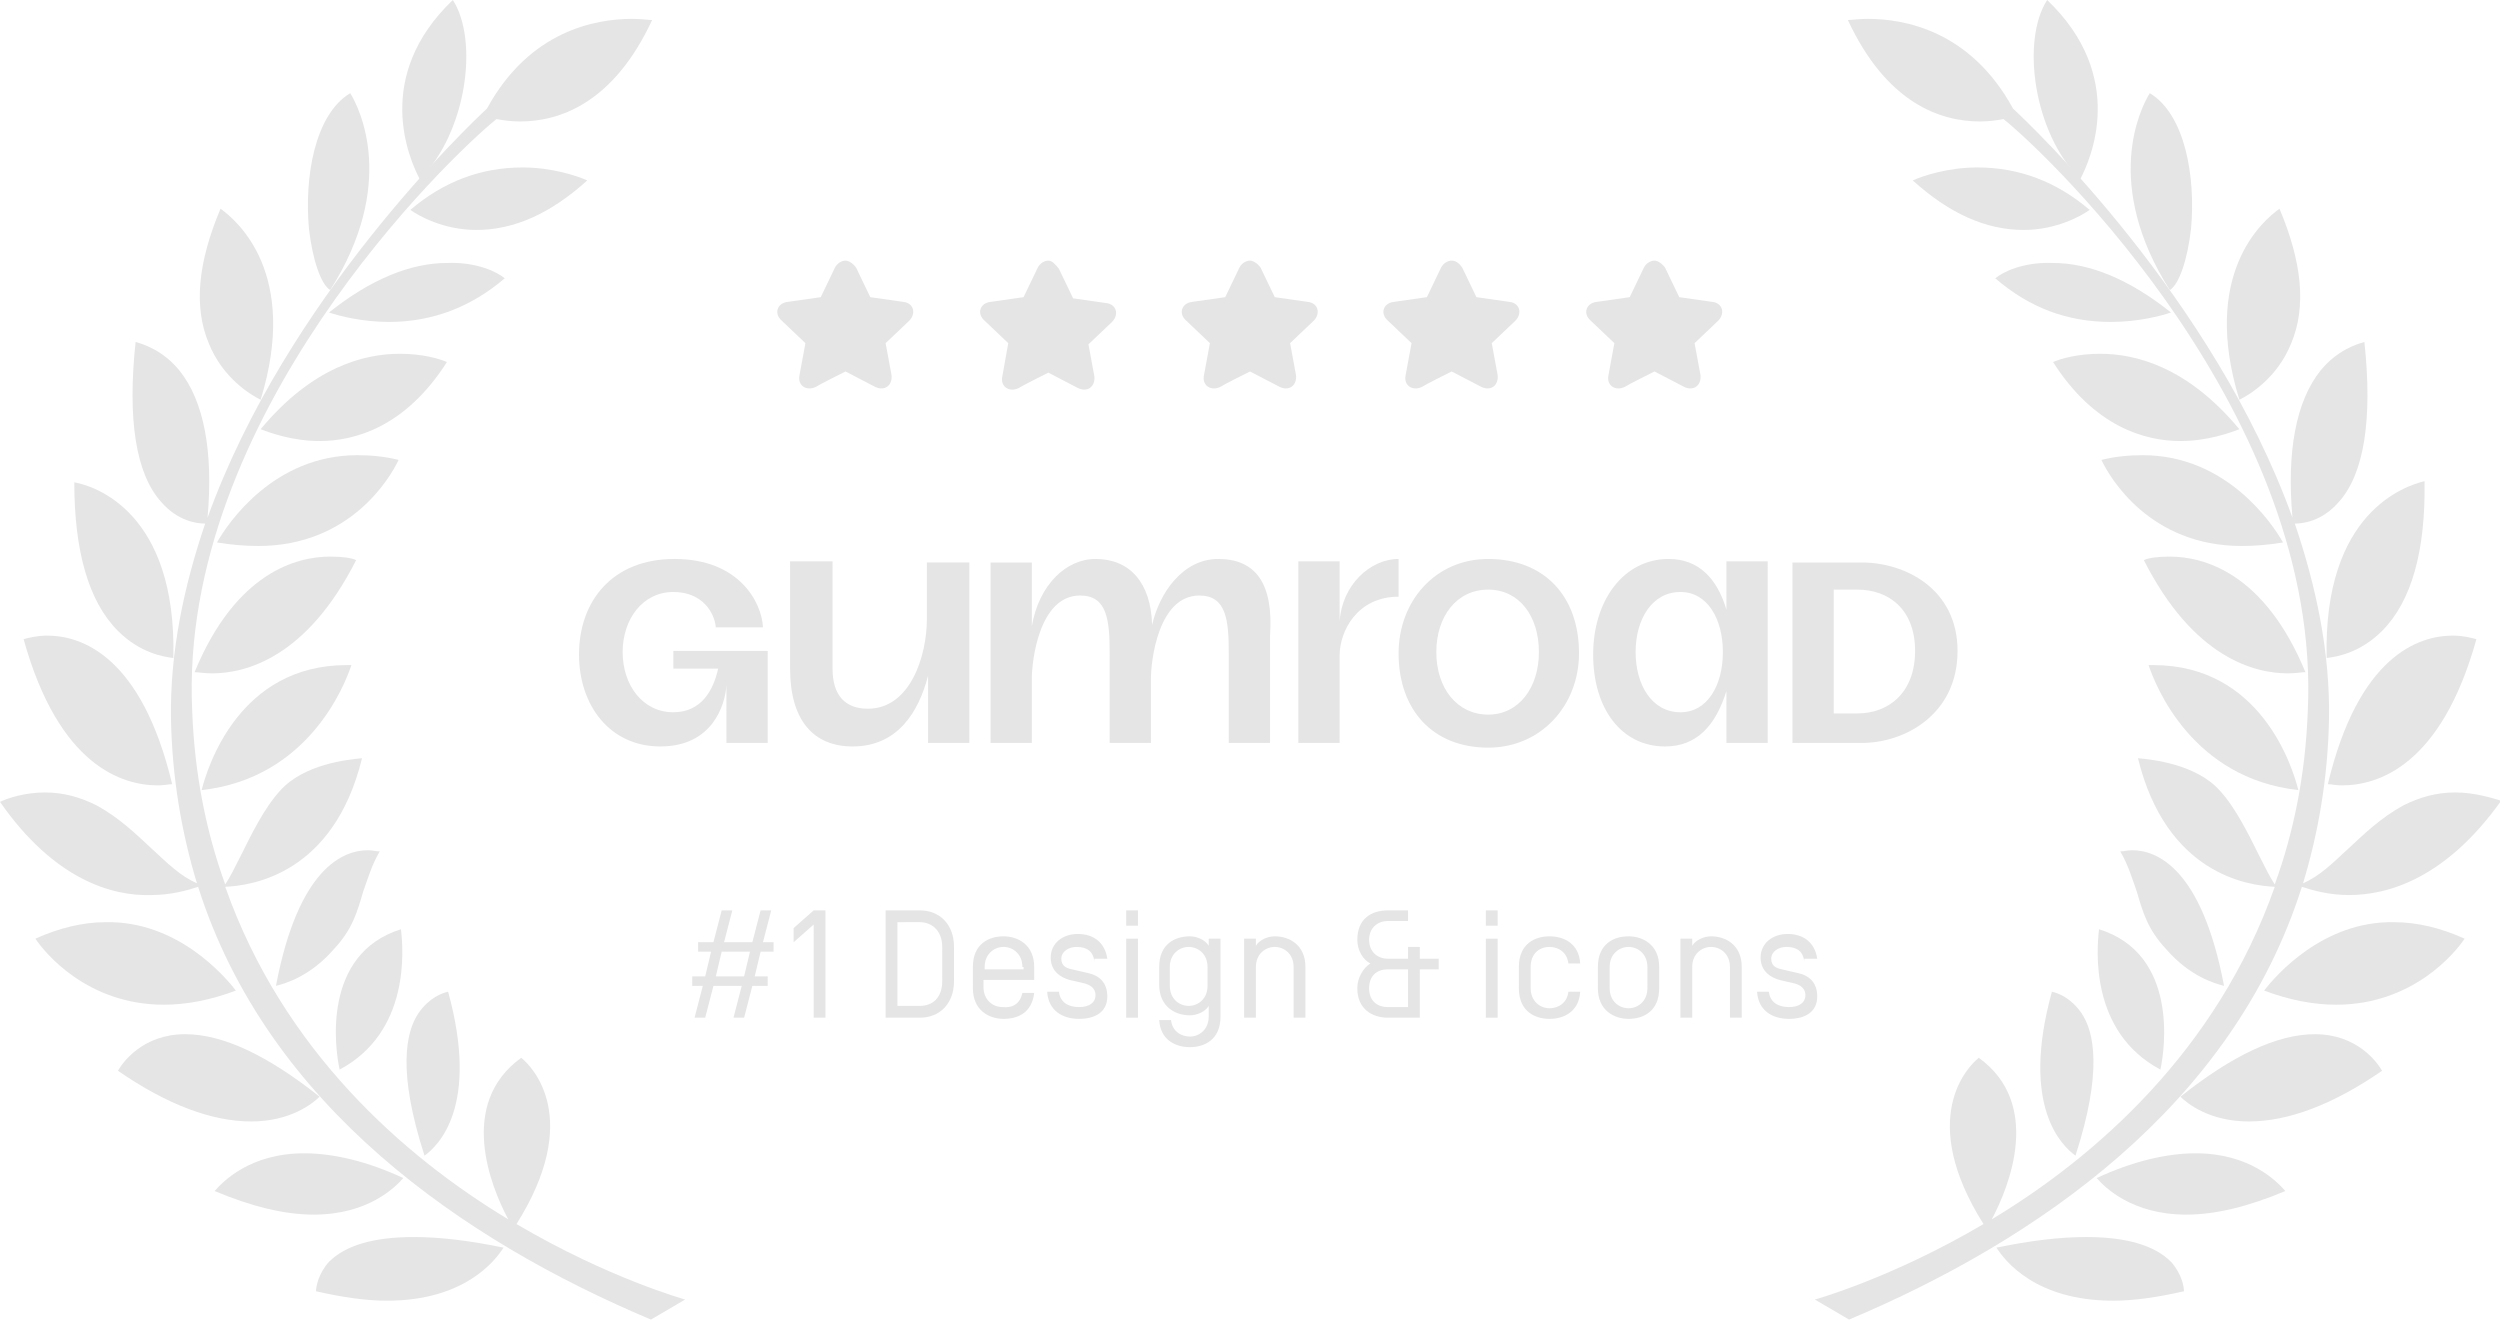 <?xml version="1.0" encoding="UTF-8"?> <!-- Generator: Adobe Illustrator 24.3.0, SVG Export Plug-In . SVG Version: 6.00 Build 0) --> <svg xmlns="http://www.w3.org/2000/svg" xmlns:xlink="http://www.w3.org/1999/xlink" id="Layer_1" x="0px" y="0px" viewBox="0 0 212 112" style="enable-background:new 0 0 212 112;" xml:space="preserve"> <style type="text/css"> .st0{fill:#E5E5E5;} </style> <g> <g> <path class="st0" d="M71.7,22.1c-0.3,0-0.7,0.2-0.9,0.6l-1.2,2.5l-2.8,0.4c-0.9,0.1-1.2,1-0.5,1.6l2,1.9l-0.5,2.7 c-0.2,0.9,0.6,1.4,1.4,1c0.3-0.2,1.9-1,2.5-1.3l2.5,1.3c0.8,0.4,1.5-0.1,1.4-1l-0.5-2.7l2-1.9c0.6-0.6,0.4-1.5-0.5-1.6l-2.8-0.4 l-1.2-2.5C72.4,22.4,72,22.1,71.7,22.1L71.7,22.1z"></path> <path class="st0" d="M88.9,22.1c-0.3,0-0.7,0.2-0.9,0.6l-1.2,2.5L84,25.6c-0.9,0.1-1.2,1-0.5,1.6l2,1.9L85,31.9 c-0.2,0.9,0.6,1.4,1.4,1c0.3-0.2,1.9-1,2.5-1.3l2.5,1.3c0.8,0.4,1.5-0.1,1.4-1l-0.5-2.7l2-1.9c0.6-0.6,0.4-1.5-0.5-1.6L91,25.3 l-1.2-2.5C89.5,22.4,89.2,22.1,88.9,22.1L88.9,22.1z"></path> <path class="st0" d="M106,22.1c-0.3,0-0.7,0.2-0.9,0.6l-1.2,2.5l-2.8,0.4c-0.9,0.1-1.2,1-0.5,1.6l2,1.9l-0.5,2.7 c-0.2,0.9,0.6,1.4,1.4,1c0.3-0.2,1.9-1,2.5-1.3l2.5,1.3c0.8,0.4,1.5-0.1,1.4-1l-0.5-2.7l2-1.9c0.6-0.6,0.4-1.5-0.5-1.6l-2.8-0.4 l-1.2-2.5C106.7,22.4,106.3,22.1,106,22.1L106,22.1z"></path> <path class="st0" d="M123.1,22.1c-0.3,0-0.7,0.2-0.9,0.6l-1.2,2.5l-2.8,0.4c-0.9,0.1-1.2,1-0.5,1.6l2,1.9l-0.5,2.7 c-0.2,0.9,0.6,1.4,1.4,1c0.3-0.2,1.9-1,2.5-1.3l2.5,1.3c0.8,0.4,1.5-0.1,1.4-1l-0.5-2.7l2-1.9c0.6-0.6,0.4-1.5-0.5-1.6l-2.8-0.4 l-1.2-2.5C123.8,22.4,123.5,22.1,123.1,22.1L123.1,22.1z"></path> <path class="st0" d="M140.3,22.1c-0.3,0-0.7,0.2-0.9,0.6l-1.2,2.5l-2.8,0.4c-0.9,0.1-1.2,1-0.5,1.6l2,1.9l-0.5,2.7 c-0.2,0.9,0.6,1.4,1.4,1c0.3-0.2,1.9-1,2.5-1.3l2.5,1.3c0.8,0.4,1.5-0.1,1.4-1l-0.5-2.7l2-1.9c0.6-0.6,0.4-1.5-0.5-1.6l-2.8-0.4 l-1.2-2.5C141,22.4,140.6,22.1,140.3,22.1L140.3,22.1z"></path> </g> <g> <path class="st0" d="M118.6,47.4c-2.4,0-4.8,2.2-5,5.3v-5.1h-3.5V63h3.5v-7.4c0-2.1,1.5-5,5-5V47.4z"></path> <path class="st0" d="M155.5,60.5V50h2c2.7,0,4.9,1.7,4.9,5.2s-2.2,5.3-4.9,5.3H155.5z M152,63h5.9c3.6,0,8.1-2.4,8.1-7.8 c0-5.3-4.5-7.5-8.1-7.5H152V63z"></path> <path class="st0" d="M138.7,55.3c0-2.8,1.4-5.1,3.8-5.1c2.3,0,3.6,2.3,3.6,5.1s-1.3,5.1-3.6,5.1C140.1,60.4,138.7,58.1,138.7,55.3 z M135.1,55.5c0,4.6,2.4,7.8,6.1,7.8c2.7,0,4.3-1.8,5.2-4.7V63h3.5V47.6h-3.5v4.1c-0.8-2.7-2.4-4.3-4.9-4.3 C137.7,47.4,135.1,50.9,135.1,55.5z"></path> <path class="st0" d="M56,63.3c-4.3,0-6.9-3.5-6.9-7.8c0-4.5,2.8-8.1,8.1-8.1c5.5,0,7.4,3.7,7.5,5.8h-4c-0.1-1.2-1.1-3-3.6-3 c-2.6,0-4.3,2.3-4.3,5.1s1.7,5.1,4.3,5.1c2.4,0,3.4-1.9,3.8-3.7h-3.8v-1.5h8V63h-3.5v-4.9C61.5,59.8,60.4,63.3,56,63.3z"></path> <path class="st0" d="M72.3,63.3c-3.3,0-5.3-2.2-5.3-6.6v-9.1h3.6v9.1c0,2.3,1.1,3.4,3,3.4c3.6,0,5-4.5,5-7.6v-4.8h3.6V63h-3.5 v-5.7C77.9,60.4,76.1,63.3,72.3,63.3z"></path> <path class="st0" d="M103.3,47.4c-3,0-5,2.9-5.6,5.6c-0.1-3.6-1.9-5.6-4.8-5.6c-2.5,0-4.8,2.2-5.4,5.7v-5.4H84V63h3.5v-5.5 c0-1.4,0.6-7,4.1-7c2.3,0,2.5,2.1,2.5,4.9V63h3.5v-5.5c0-1.4,0.6-7,4.1-7c2.3,0,2.5,2.1,2.5,4.9V63h3.5v-9.1 C108,49.5,106.5,47.4,103.3,47.4z"></path> <path class="st0" d="M126.2,47.4c-4.5,0-7.6,3.6-7.6,8c0,4.8,2.9,8,7.6,8c4.5,0,7.7-3.6,7.7-8C133.9,50.5,130.9,47.4,126.2,47.4z M126.2,60.6c-2.6,0-4.4-2.2-4.4-5.3c0-3,1.7-5.3,4.4-5.3c2.6,0,4.3,2.2,4.3,5.3C130.5,58.3,128.8,60.6,126.2,60.6z"></path> </g> <g> <g> <path class="st0" d="M58.9,86.3l0.7-2.7h-0.9v-0.8h1.1l0.5-2.1h-1.1v-0.8h1.3l0.7-2.7h0.9l-0.7,2.7h2.4l0.7-2.7h0.9l-0.7,2.7h0.9 v0.8h-1.1L64,82.8h1.1v0.8h-1.3l-0.7,2.7h-0.9l0.7-2.7h-2.4l-0.7,2.7H58.9z M60.7,82.8h2.4l0.5-2.1h-2.4L60.7,82.8z"></path> <path class="st0" d="M70,77.2v9.1h-1v-7.9l-1.7,1.5v-1.2l1.7-1.5H70z"></path> <path class="st0" d="M78,77.2c1.7,0,2.9,1.2,2.9,3.1v2.9c0,1.9-1.2,3.1-2.9,3.1h-2.9v-9.1H78z M76.1,78.2v7.1H78 c1.1,0,1.9-0.7,1.9-2.1v-2.9c0-1.4-0.9-2.1-1.9-2.1H76.1z"></path> <path class="st0" d="M86.7,84.2h1c-0.2,1.7-1.4,2.2-2.6,2.2s-2.6-0.7-2.6-2.6V82c0-2,1.4-2.6,2.6-2.6s2.6,0.7,2.6,2.6v1.1h-4.3 v0.6c0,1.1,0.8,1.7,1.6,1.7C85.9,85.5,86.5,85.1,86.7,84.2z M86.7,82c0-1.1-0.8-1.7-1.6-1.7s-1.6,0.6-1.6,1.7v0.2h3.3V82H86.7z"></path> <path class="st0" d="M92.8,81.5c-0.1-0.8-0.6-1.2-1.5-1.2c-0.7,0-1.3,0.4-1.3,1s0.4,0.8,0.9,0.9l1.3,0.3c1,0.2,1.7,0.8,1.7,2 c0,1.3-1,1.9-2.4,1.9s-2.6-0.7-2.7-2.3h1c0.1,0.9,0.8,1.3,1.7,1.3c0.9,0,1.4-0.4,1.4-1c0-0.4-0.2-0.8-0.9-1l-1.3-0.3 c-0.7-0.2-1.6-0.7-1.6-1.9c0-1.2,1-2,2.3-2s2.3,0.7,2.5,2.1h-1.1V81.5z"></path> <path class="st0" d="M96.5,78.5h-1v-1.3h1V78.5z M96.5,86.3h-1v-6.7h1V86.3z"></path> <path class="st0" d="M102.5,86.2v-0.9c-0.3,0.5-1,0.8-1.6,0.8c-1.2,0-2.6-0.7-2.6-2.6V82c0-2,1.4-2.6,2.6-2.6 c0.6,0,1.3,0.3,1.6,0.8v-0.6h1v6.6c0,2-1.4,2.6-2.6,2.6s-2.5-0.6-2.6-2.3h1c0.1,0.9,0.8,1.4,1.6,1.4S102.5,87.3,102.5,86.2z M99.2,83.6c0,1.1,0.8,1.7,1.6,1.7s1.6-0.6,1.6-1.7V82c0-1.1-0.8-1.7-1.6-1.7s-1.6,0.6-1.6,1.7V83.6z"></path> <path class="st0" d="M110.7,82v4.3h-1V82c0-1.1-0.8-1.7-1.6-1.7s-1.6,0.6-1.6,1.7v4.3h-1v-6.7h1v0.6c0.3-0.5,1-0.8,1.6-0.8 C109.3,79.4,110.7,80.1,110.7,82z"></path> <path class="st0" d="M117.7,78.1c-0.9,0-1.6,0.6-1.6,1.6s0.7,1.6,1.6,1.6h1.7v-1h1v1h1.6v0.9h-1.6v4.1h-2.7 c-1.3,0-2.6-0.7-2.6-2.5c0-0.9,0.5-1.7,1.1-2.1c-0.6-0.3-1.1-1.1-1.1-2c0-1.8,1.2-2.5,2.6-2.5h1.7v0.9H117.7z M119.4,85.4v-3.2 h-1.7c-1,0-1.6,0.6-1.6,1.6s0.6,1.6,1.6,1.6H119.4z"></path> <path class="st0" d="M127,78.5h-1v-1.3h1V78.5z M127,86.3h-1v-6.7h1V86.3z"></path> <path class="st0" d="M134,81.7h-1c-0.1-0.9-0.8-1.4-1.6-1.4c-0.9,0-1.6,0.6-1.6,1.7v1.8c0,1.1,0.8,1.7,1.6,1.7s1.5-0.5,1.6-1.4h1 c-0.1,1.7-1.4,2.3-2.6,2.3c-1.2,0-2.6-0.6-2.6-2.6V82c0-2,1.4-2.6,2.6-2.6S133.9,80,134,81.7z"></path> <path class="st0" d="M140.7,83.8c0,2-1.4,2.6-2.6,2.6s-2.6-0.7-2.6-2.6V82c0-2,1.4-2.6,2.6-2.6s2.6,0.7,2.6,2.6V83.8z M139.7,82 c0-1.1-0.8-1.7-1.6-1.7s-1.6,0.6-1.6,1.7v1.8c0,1.1,0.8,1.7,1.6,1.7s1.6-0.6,1.6-1.7V82z"></path> <path class="st0" d="M147.7,82v4.3h-1V82c0-1.1-0.8-1.7-1.6-1.7s-1.6,0.6-1.6,1.7v4.3h-1v-6.7h1v0.6c0.3-0.5,1-0.8,1.6-0.8 C146.3,79.4,147.7,80.1,147.7,82z"></path> <path class="st0" d="M153,81.5c-0.1-0.8-0.6-1.2-1.5-1.2c-0.7,0-1.3,0.4-1.3,1s0.4,0.8,0.9,0.9l1.3,0.3c1,0.2,1.7,0.8,1.7,2 c0,1.3-1,1.9-2.4,1.9s-2.6-0.7-2.7-2.3h1c0.1,0.9,0.8,1.3,1.7,1.3s1.4-0.4,1.4-1c0-0.4-0.2-0.8-0.9-1l-1.3-0.3 c-0.7-0.2-1.6-0.7-1.6-1.9c0-1.2,1-2,2.3-2s2.3,0.7,2.5,2.1H153V81.5z"></path> </g> </g> </g> <g> <g> <path class="st0" d="M173.6,0c-2.2,3.4-1.2,11.2,2.8,15.2C177.3,13.5,180.4,6.5,173.6,0z"></path> <path class="st0" d="M185.8,19.4c0.4-4.4-0.5-9.7-3.5-11.5c-0.8,1.3-4,7.7,1.7,16.7C184.8,24.1,185.5,22,185.8,19.4z"></path> <path class="st0" d="M162.2,15.3c3.1,2.8,6.2,4.2,9.4,4.2c2.8,0,4.9-1.2,5.6-1.7c-2.8-2.4-6-3.6-9.5-3.6 C165.2,14.2,163.1,14.9,162.2,15.3z"></path> <path class="st0" d="M194.3,29.1c1.3-3.1,0.9-6.9-1-11.4c-1.4,1-6.7,5.5-3.4,16.2C190.7,33.5,193.1,32.1,194.3,29.1z"></path> <path class="st0" d="M169.2,23.6c2.9,2.5,6.1,3.7,9.8,3.7c2.3,0,4.2-0.5,5.1-0.8c-3.5-2.8-6.9-4.2-10-4.2 C171.5,22.2,169.8,23.1,169.2,23.6z"></path> <path class="st0" d="M181.7,38.6c-1.1,0-2.3,0.1-3.5,0.4c0.7,1.5,4.1,7.3,11.9,7.3l0,0c1.1,0,2.3-0.1,3.5-0.3 C192.7,44.4,188.8,38.6,181.7,38.6z"></path> <path class="st0" d="M178.1,30c-1.9,0-3.3,0.4-4,0.7c3.5,5.5,7.8,6.7,10.8,6.7c2.3,0,4.2-0.7,5-1C185.5,31.1,181.1,30,178.1,30z"></path> <path class="st0" d="M197.3,55.8c0.8-0.1,2.8-0.4,4.7-2.3c2.5-2.5,3.7-6.8,3.6-12.7C204,41.2,197,43.4,197.3,55.8z"></path> <path class="st0" d="M184,47.2c-1,0-1.8,0.1-2.2,0.3c4.2,8.3,9.4,9.6,12.2,9.6c0.7,0,1.2-0.1,1.5-0.1 C192,48.5,186.8,47.2,184,47.2z"></path> <path class="st0" d="M197.4,66.5c0.3,0,0.7,0.1,1.2,0.1c3,0,8.4-1.6,11.4-12.4c-0.4-0.1-1.1-0.3-2-0.3 C205.1,53.9,200,55.6,197.4,66.5z"></path> <path class="st0" d="M182.6,56.4c-0.2,0-0.3,0-0.4,0c0.6,1.8,3.7,9.6,12.7,10.6C194.4,65,191.7,56.4,182.6,56.4z"></path> <path class="st0" d="M208.2,67.2c-1.6,0-3,0.4-4.4,1.1c-2,1.1-3.4,2.5-4.7,3.7s-2.4,2.3-3.8,2.9c1.3-4.3,2.1-8.9,2.2-13.9 c0.1-5.7-1.1-11.3-2.9-16.6c0.7,0,2.3-0.2,3.7-1.8c2.2-2.4,2.9-7.1,2.2-13.6c-0.7,0.2-2.3,0.7-3.7,2.4c-2.1,2.6-2.9,6.9-2.4,12.5 c-6.7-18.6-22.1-33.2-23.7-34.7c-3.6-6.6-9.2-7.6-12.3-7.6c-0.8,0-1.4,0.1-1.7,0.1c3.3,7.1,7.9,8.6,11.2,8.6c0.8,0,1.4-0.1,2-0.2 c4,3.2,27,25.3,25.8,50.2c-0.2,5.4-1.2,10.3-2.8,14.7c-0.4-0.6-0.8-1.4-1.3-2.4c-0.9-1.8-2-4.1-3.4-5.6c-2-2.2-5.7-2.6-6.9-2.7 c2.4,9.8,9.3,10.8,11.6,10.9c-4.9,13.9-15.2,22.9-24,28.2c1.5-2.8,4.3-9.8-1.1-13.7c-1,0.8-5.2,5.2,0.4,14.1 c-7.8,4.6-14.3,6.4-14.3,6.4l2.9,1.7c15.9-6.7,32.5-18.1,38.4-36.7c0.9,0.3,2.3,0.7,4,0.7l0,0c3.3,0,8.2-1.4,12.9-8 C211.4,67.7,209.9,67.2,208.2,67.2z"></path> <path class="st0" d="M188.6,83.6c-1.9-10-5.7-11.5-7.8-11.5c-0.4,0-0.7,0.1-1,0.1c0.7,1.2,1,2.3,1.4,3.4c0.5,1.7,0.9,3.2,2.5,4.9 C185.7,82.8,187.8,83.4,188.6,83.6z"></path> <path class="st0" d="M192,84c2.1,0.8,4.2,1.2,6.1,1.2c6.5,0,10.1-4.4,10.9-5.6c-2-0.9-4-1.4-6-1.4C197,78.1,193,82.7,192,84z"></path> <path class="st0" d="M178,78.8c-0.2,1.7-0.8,8.7,5.2,11.9C183.6,88.9,184.7,80.9,178,78.8z"></path> <path class="st0" d="M196.3,87.7c-3.2,0-7,1.8-11.4,5.3c0.6,0.6,2.5,2.1,5.8,2.1l0,0c3.3,0,7.1-1.4,11.3-4.3 C201.6,90.1,199.9,87.7,196.3,87.7z"></path> <path class="st0" d="M174,84.1c-2.7,9.8,0.9,13.1,2,13.9c2.3-7.1,1.6-10.5,0.5-12.1C175.6,84.6,174.5,84.2,174,84.1z"></path> <path class="st0" d="M186.2,97.8c-2.5,0-5.4,0.7-8.4,2.1c0.7,0.8,3,3.1,7.6,3.1l0,0c2.5,0,5.3-0.7,8.4-2 C193.1,100.2,190.8,97.8,186.2,97.8z"></path> <path class="st0" d="M176.9,104.9c-2.2,0-4.7,0.3-7.6,0.9c0.7,1.1,3.3,4.5,9.9,4.5l0,0c1.8,0,3.8-0.3,6-0.8c0-0.4-0.2-1.5-1.1-2.5 C182.7,105.6,180.3,104.9,176.9,104.9z"></path> </g> <g> <path class="st0" d="M38.4,0c2.2,3.4,1.2,11.2-2.8,15.2C34.7,13.5,31.6,6.5,38.4,0z"></path> <path class="st0" d="M26.2,19.4c-0.4-4.4,0.5-9.7,3.5-11.5c0.8,1.3,4,7.7-1.7,16.7C27.2,24.1,26.5,22,26.2,19.4z"></path> <path class="st0" d="M49.8,15.3c-3.1,2.8-6.2,4.2-9.4,4.2c-2.8,0-4.9-1.2-5.6-1.7c2.8-2.4,6-3.6,9.5-3.6 C46.8,14.2,48.9,14.9,49.8,15.3z"></path> <path class="st0" d="M17.7,29.1c-1.3-3.1-0.9-6.9,1-11.4c1.4,1,6.7,5.5,3.4,16.2C21.3,33.5,18.9,32.1,17.7,29.1z"></path> <path class="st0" d="M42.8,23.6C40,26,36.7,27.3,33,27.3c-2.3,0-4.2-0.5-5.1-0.8c3.5-2.8,6.9-4.2,10-4.2 C40.5,22.2,42.2,23.1,42.8,23.6z"></path> <path class="st0" d="M30.3,38.6c1.1,0,2.3,0.1,3.5,0.4c-0.7,1.5-4.1,7.3-11.9,7.3l0,0c-1.1,0-2.3-0.1-3.5-0.3 C19.3,44.4,23.2,38.6,30.3,38.6z"></path> <path class="st0" d="M33.9,30c1.9,0,3.3,0.4,4,0.7c-3.5,5.5-7.8,6.7-10.8,6.7c-2.3,0-4.2-0.7-5-1C26.5,31.1,30.9,30,33.9,30z"></path> <path class="st0" d="M14.7,55.8c-0.8-0.1-2.8-0.4-4.7-2.3C7.5,51,6.3,46.7,6.3,40.9C8,41.2,15,43.4,14.7,55.8z"></path> <path class="st0" d="M28,47.2c1,0,1.8,0.1,2.2,0.3c-4.2,8.3-9.4,9.6-12.2,9.6c-0.7,0-1.2-0.1-1.5-0.1C20,48.5,25.2,47.2,28,47.2z"></path> <path class="st0" d="M14.6,66.5c-0.3,0-0.7,0.1-1.2,0.1C10.4,66.6,5,65,2,54.2c0.4-0.1,1.1-0.3,2-0.3C6.9,53.9,12,55.6,14.6,66.5z "></path> <path class="st0" d="M29.4,56.4c0.2,0,0.3,0,0.4,0C29.2,58.2,26.1,66,17.1,67C17.6,65,20.3,56.4,29.4,56.4z"></path> <path class="st0" d="M3.8,67.2c1.6,0,3,0.4,4.4,1.1c2,1.1,3.4,2.5,4.7,3.7s2.4,2.3,3.8,2.9c-1.3-4.3-2.1-8.9-2.2-13.9 c-0.1-5.7,1.1-11.3,2.9-16.6c-0.7,0-2.3-0.2-3.7-1.8c-2.2-2.4-2.9-7.1-2.2-13.6c0.7,0.2,2.3,0.7,3.7,2.4c2.1,2.6,2.9,6.9,2.4,12.5 c6.7-18.6,22.1-33.2,23.7-34.7c3.6-6.6,9.2-7.6,12.3-7.6c0.8,0,1.4,0.1,1.7,0.1c-3.3,7.1-7.9,8.6-11.2,8.6c-0.8,0-1.4-0.1-2-0.2 c-4,3.2-27,25.3-25.8,50.2c0.2,5.4,1.2,10.3,2.8,14.7c0.4-0.6,0.8-1.4,1.3-2.4c0.9-1.8,2-4.1,3.4-5.6c2-2.2,5.7-2.6,6.9-2.7 c-2.4,9.8-9.3,10.8-11.6,10.9c4.9,13.9,15.2,22.9,24,28.2c-1.5-2.8-4.3-9.8,1.1-13.7c1,0.8,5.2,5.2-0.4,14.1 c7.8,4.6,14.3,6.4,14.3,6.4l-2.9,1.7c-15.9-6.7-32.5-18.1-38.4-36.7c-0.9,0.3-2.3,0.7-4,0.7l0,0C9.5,76,4.6,74.6,0,68 C0.6,67.7,2.1,67.2,3.8,67.2z"></path> <path class="st0" d="M23.4,83.6c1.9-10,5.7-11.5,7.8-11.5c0.4,0,0.7,0.1,1,0.1c-0.7,1.2-1,2.3-1.4,3.4c-0.5,1.7-0.9,3.2-2.5,4.9 C26.3,82.8,24.2,83.4,23.4,83.6z"></path> <path class="st0" d="M20,84c-2.1,0.8-4.2,1.2-6.1,1.2c-6.5,0-10.1-4.4-10.9-5.6c2-0.9,4-1.4,6-1.4C15,78.1,19,82.7,20,84z"></path> <path class="st0" d="M34,78.8c0.2,1.7,0.8,8.7-5.2,11.9C28.4,88.9,27.3,80.9,34,78.8z"></path> <path class="st0" d="M15.7,87.7c3.2,0,7,1.8,11.4,5.3c-0.6,0.6-2.5,2.1-5.8,2.1l0,0c-3.3,0-7.1-1.4-11.3-4.3 C10.4,90.1,12.1,87.7,15.7,87.7z"></path> <path class="st0" d="M38,84.1c2.7,9.8-0.9,13.1-2,13.9c-2.3-7.1-1.6-10.5-0.5-12.1C36.4,84.6,37.5,84.2,38,84.1z"></path> <path class="st0" d="M25.8,97.8c2.5,0,5.4,0.7,8.4,2.1c-0.7,0.8-3,3.1-7.6,3.1l0,0c-2.5,0-5.3-0.7-8.4-2 C18.9,100.2,21.2,97.8,25.8,97.8z"></path> <path class="st0" d="M35.1,104.9c2.2,0,4.7,0.3,7.6,0.9c-0.7,1.1-3.3,4.5-9.9,4.5l0,0c-1.8,0-3.8-0.3-6-0.8c0-0.4,0.2-1.5,1.1-2.5 C29.3,105.6,31.7,104.9,35.1,104.9z"></path> </g> </g> </svg> 